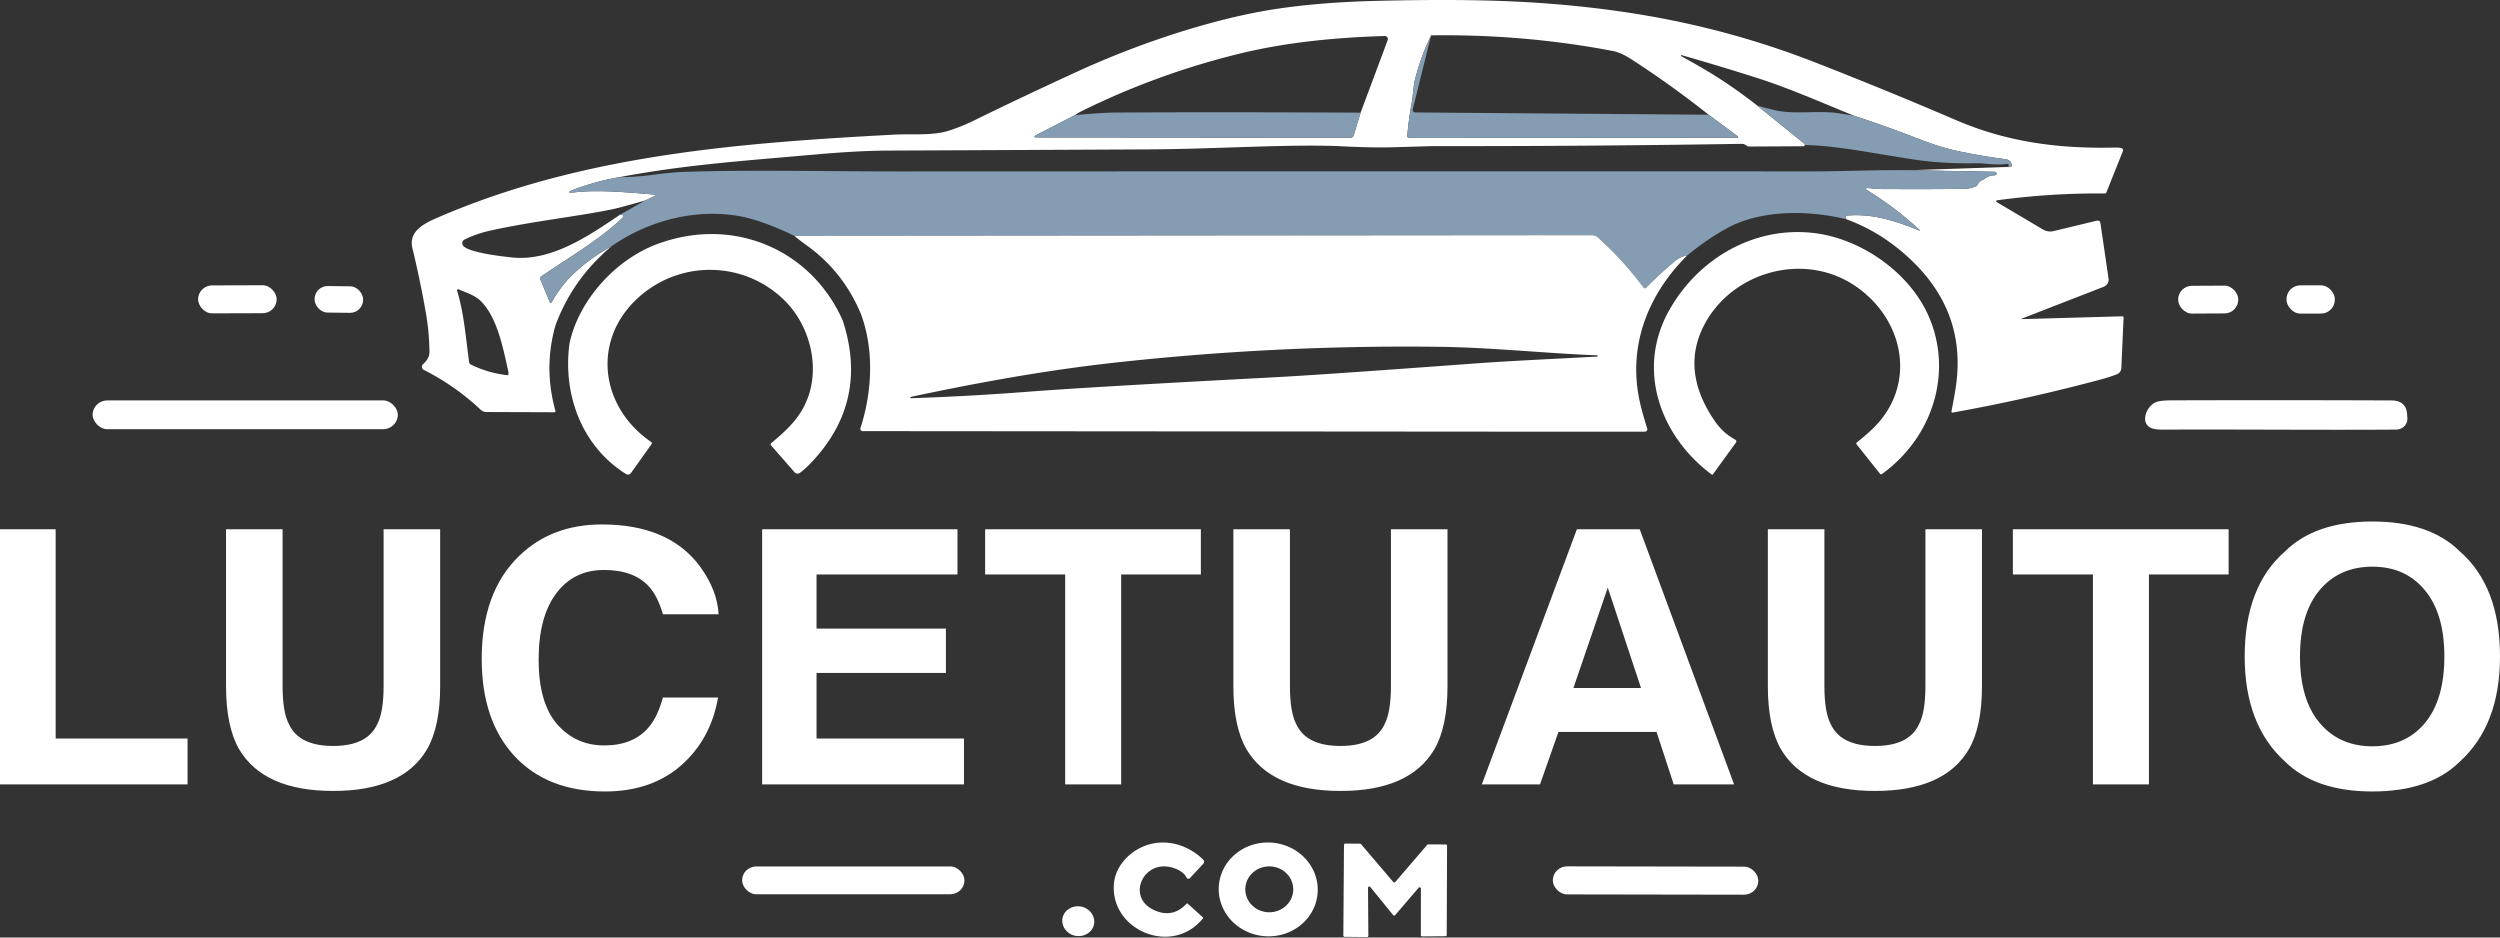 <?xml version="1.0" encoding="UTF-8" standalone="no"?>
<svg
   version="1.1"
   viewBox="0 0 800 300"
   id="svg105"
   sodipodi:docname="logo-w.svg"
   width="800"
   height="300"
   inkscape:version="1.3 (0e150ed, 2023-07-21)"
   xmlns:inkscape="http://www.inkscape.org/namespaces/inkscape"
   xmlns:sodipodi="http://sodipodi.sourceforge.net/DTD/sodipodi-0.dtd"
   xmlns="http://www.w3.org/2000/svg"
   xmlns:svg="http://www.w3.org/2000/svg">
  <rect x="0" y="0" width="800" height="300" fill="#333333" stroke="none"/>
  <defs
     id="defs105" />
  <sodipodi:namedview
     id="namedview105"
     pagecolor="#ffffff"
     bordercolor="#000000"
     borderopacity="0.25"
     inkscape:showpageshadow="2"
     inkscape:pageopacity="0.0"
     inkscape:pagecheckerboard="0"
     inkscape:deskcolor="#d1d1d1"
     inkscape:zoom="0.92940071"
     inkscape:cx="103.29237"
     inkscape:cy="75.855333"
     inkscape:window-width="2448"
     inkscape:window-height="1394"
     inkscape:window-x="400"
     inkscape:window-y="58"
     inkscape:window-maximized="0"
     inkscape:current-layer="svg105" />
  <path
     fill="#041e35"
     d="m 590.93,70.191 -0.286,-0.35 a 0.553,0.529 0 0 1 0.385,-0.851 c 8.241,-0.775 15.84,1.834 23.212,4.792 q 0.385,0.151 0.089,-0.123 -7.797,-7.259 -17.143,-12.987 -0.612,-0.378 0.109,-0.463 c 1.036,-0.113 2.586,0.265 3.267,0.274 q 18.969,0.104 28.305,-0.076 1.51,-0.028 3.336,-0.747 0.434,-0.17 0.641,-0.577 0.553,-1.115 1.688,-1.56 0.336,-0.123 0.612,-0.35 1.342,-1.078 3.109,-1.068 a 0.581,0.597 65.382 0 0 0.513,-0.255 q 0.158,-0.227 0.148,-0.312 a 0.671,0.73 88.387 0 0 -0.691,-0.567 L 611.507,54.463 642.359,53.432 q 0.543,0.123 1.066,-0.066 0.474,-0.17 0.345,-0.643 c -0.286,-1.068 -0.878,-1.635 -2.082,-1.796 q -7.807,-1.002 -15.495,-2.656 -5.408,-1.163 -12.494,-3.923 -10.264,-3.998 -20.479,-7.335 c -10.432,-4.253 -20.844,-8.866 -31.335,-12.193 q -11.823,-3.752 -23.755,-7.174 -0.089,-0.028 -0.138,0 -0.099,0.057 -0.079,0.227 0.01,0.047 0.049,0.076 c 7.905,4.386 14.182,7.921 24.357,15.832 l 14.972,12.118 q 0.148,0.113 0.207,0.293 0.049,0.113 0.089,0.236 l -0.207,0.246 A 0.384,0.341 12.29 0 1 577.093,46.797 l -17.33,0.095 q -0.434,0 -0.79,-0.236 c -0.799,-0.548 -0.967,-0.643 -1.984,-0.624 q -49.435,0.785 -98.87,0.728 -0.079,0 -11.804,0.35 -6.928,0.208 -17.054,-0.302 c -15.465,-0.775 -40.691,0.888 -61.426,0.992 q -41.826,0.208 -83.652,0.388 -9.474,0.038 -22.946,1.219 c -25.63,2.25 -42.171,3.384 -63.143,7.297 q -7.362,1.304 -14.182,3.856 -3.681,1.371 0.247,0.955 c 7.866,-0.851 17.133,0.095 25.285,0.756 q 0.799,0.066 0.079,0.416 l -3.05,1.465 q -7.836,2.231 -10.126,2.722 c -9.938,2.155 -26.272,3.979 -39.487,6.919 q -4.254,0.945 -8.152,2.826 a 1.411,1.352 0 0 0 -0.415,2.117 c 2.043,2.155 12.573,3.346 15.751,3.667 12.573,1.267 24.762,-7.203 34.453,-13.762 q 0.839,0.009 0.918,0.369 a 0.782,0.9 67.611 0 1 -0.257,0.747 c -7.55,7.165 -17.39,12.817 -26.065,18.762 q -0.415,0.284 -0.227,0.737 l 3.069,7.429 a 0.336,0.321 0 0 0 0.612,0.028 q 2.852,-5.236 7.175,-9.282 5.458,-5.104 11.962,-8.62 -12.554,10.558 -17.972,25.445 -3.79,13.479 0.01,27.165 0.148,0.501 -0.395,0.501 l -21.673,-0.076 a 2.574,2.487 9.313 0 1 -1.816,-0.718 q -8.122,-7.647 -18.189,-12.741 a 1.204,1.153 0 0 1 -0.276,-1.843 c 1.214,-1.144 2.073,-2.25 2.053,-4.017 q -0.069,-6.56 -1.263,-13.044 -1.776,-10.085 -4.185,-20.048 c -1.322,-5.492 3.74,-7.949 8.478,-9.981 46.188,-19.887 95.87,-23.696 145.699,-26.371 5.606,-0.302 12.07,0.397 17.212,-1.191 q 4.155,-1.285 8.438,-3.384 14.468,-7.127 32.963,-15.615 C 362.329,14.83 382.413,7.958 400.385,4.281 q 16.936,-3.469 40.72,-4.017 c 18.495,-0.425 37.414,-0.492 55.741,0.992 29.637,2.391 56.511,7.968 84.323,18.838 q 22.601,8.828 44.875,18.394 c 16.314,7.004 32.795,9.15 50.688,8.734 q 1.224,-0.038 2.082,0.17 a 0.75,0.718 0 0 1 0.523,0.945 l -5.29,13.214 a 0.612,0.567 4.52 0 1 -0.563,0.359 q -17.133,-0.151 -34.108,2.146 -1.194,0.161 -0.168,0.766 l 14.557,8.62 a 4.425,4.241 1.432 0 0 3.395,0.501 l 13.708,-3.299 q 1.125,-0.265 1.283,0.832 l 2.586,17.675 a 2.568,2.475 2.975 0 1 -1.579,2.628 L 647.096,101.912 q -0.572,0.227 0.04,0.208 l 32.016,-0.907 a 0.385,0.369 0 0 1 0.395,0.388 l -0.72,16.22 a 2.31,2.221 1.015 0 1 -1.451,1.957 q -2.418,0.926 -4.816,1.569 -23.568,6.342 -47.639,10.671 -0.553,0.095 -0.444,-0.435 0.711,-3.545 1.273,-7.032 3.849,-23.819 -13.659,-40.843 -9.494,-9.235 -21.16,-13.517 z M 457.962,11.314 q -3.375,6.966 -5.191,14.282 c -0.523,2.098 -0.572,4.858 -1.056,7.524 q -0.967,5.303 -1.372,10.237 -0.059,0.794 0.76,0.785 l 104.525,-0.066 q 1.036,0 0.217,-0.614 l -9.08,-6.749 q -12.06,-9.575 -24.9,-17.855 -3.198,-2.061 -5.744,-2.543 -28.552,-5.435 -58.159,-5 z m -114.029,25.558 -12.09,6.219 q -1.737,0.888 0.227,0.888 l 100.123,0.085 a 1.026,0.983 0 0 0 0.987,-0.709 l 2.211,-7.306 8.675,-23.214 a 1.026,0.983 0 0 0 -0.997,-1.314 c -15.366,0.463 -31.207,1.957 -46.119,5.577 q -26.45,6.427 -50.797,18.451 -0.888,0.435 -2.221,1.323 z m -181.406,81.411 c -1.559,-7.013 -3.504,-17.137 -8.961,-22.212 -1.737,-1.607 -4.471,-2.439 -6.76,-3.478 a 0.385,0.369 0 0 0 -0.533,0.444 c 2.26,7.325 2.803,15.445 3.869,22.95 q 0.059,0.435 0.464,0.633 5.507,2.722 11.656,3.441 a 0.395,0.378 0 0 0 0.444,-0.369 q 0.01,-0.605 -0.178,-1.408 z"
     id="path72"
     style="stroke-width:0.966;fill:#ffffff" />
  <path
     fill="#859db3"
     d="m 457.962,11.314 -5.882,23.659 a 0.859,0.822 0 0 0 0.829,1.011 l 93.856,0.728 9.08,6.749 q 0.819,0.614 -0.217,0.614 l -104.525,0.066 q -0.819,0.009 -0.76,-0.785 0.405,-4.934 1.372,-10.237 c 0.484,-2.665 0.533,-5.426 1.056,-7.524 q 1.816,-7.316 5.191,-14.282 z"
     id="path75"
     style="stroke-width:0.966" />
  <path
     fill="#859db3"
     d="m 562.319,33.781 q 2.763,0.803 5.359,1.418 c 6.8,1.626 14.202,-0.047 21.169,1.115 q 2.092,0.34 4.372,0.699 10.215,3.337 20.479,7.335 7.086,2.76 12.494,3.923 7.688,1.654 15.495,2.656 c 1.204,0.161 1.796,0.728 2.082,1.796 q 0.128,0.473 -0.345,0.643 -0.523,0.189 -1.066,0.066 0.118,-0.057 0.217,-0.123 a 0.493,0.473 0 0 0 -0.345,-0.87 c -3.484,0.558 -6.938,-0.246 -9.988,-0.198 q -10.827,0.198 -20.262,-1.267 C 596.783,48.612 586.884,46.532 577.587,46.428 q -0.04,-0.123 -0.089,-0.236 -0.059,-0.18 -0.207,-0.293 z"
     id="path77"
     style="stroke-width:0.966" />
  <path
     fill="#859db3"
     d="m 435.391,36.05 -2.211,7.306 a 1.026,0.983 0 0 1 -0.987,0.709 L 332.07,43.98 q -1.964,0 -0.227,-0.888 l 12.09,-6.219 q 7.836,-0.822 13.531,-0.86 31.976,-0.198 77.927,0.038 z"
     id="path78"
     style="stroke-width:0.966" />
  <path
     fill="#859db3"
     d="m 611.507,54.463 26.716,0.51 a 0.671,0.73 88.387 0 1 0.691,0.567 q 0.01,0.085 -0.148,0.312 a 0.581,0.597 65.382 0 1 -0.513,0.255 q -1.767,-0.009 -3.109,1.068 -0.276,0.227 -0.612,0.35 -1.135,0.444 -1.688,1.56 -0.207,0.406 -0.641,0.577 -1.826,0.718 -3.336,0.747 -9.336,0.18 -28.305,0.076 c -0.681,-0.009 -2.23,-0.388 -3.267,-0.274 q -0.72,0.085 -0.109,0.463 9.346,5.728 17.143,12.987 0.296,0.274 -0.089,0.123 c -7.372,-2.959 -14.972,-5.567 -23.212,-4.792 a 0.553,0.529 0 0 0 -0.385,0.851 l 0.286,0.35 c -11.488,-2.855 -26.637,-3.223 -37.523,2.439 q -6.642,3.459 -13.62,9.235 -1.826,0.038 -4.333,2.165 -4.579,3.904 -8.685,8.034 a 0.543,0.52 0 0 1 -0.839,-0.057 q -6.474,-8.686 -14.587,-16.021 a 2.642,2.797 83.55 0 0 -1.915,-0.728 l -255.199,0.217 q -10.136,-4.839 -16.926,-6.172 c -13.916,-2.722 -29.479,0.983 -41.619,9.509 q -6.504,3.516 -11.962,8.62 -4.323,4.045 -7.175,9.282 a 0.336,0.321 0 0 1 -0.612,-0.028 l -3.069,-7.429 q -0.188,-0.454 0.227,-0.737 c 8.675,-5.945 18.515,-11.598 26.065,-18.762 a 0.782,0.9 67.611 0 0 0.257,-0.747 q -0.079,-0.359 -0.918,-0.369 l 7.974,-4.49 3.05,-1.465 q 0.72,-0.35 -0.079,-0.416 c -8.152,-0.662 -17.419,-1.607 -25.285,-0.756 q -3.928,0.416 -0.247,-0.955 6.82,-2.552 14.182,-3.856 5.142,-0.028 10.067,-0.662 6.839,-0.888 9.978,-1.002 c 21.081,-0.785 45.734,-0.17 69.993,-0.18 q 146.114,-0.057 292.228,-0.019 c 9.119,0 20.775,-0.52 31.147,-0.378 z"
     id="path80"
     style="stroke-width:0.966" />
  <path
     fill="#041e35"
     d="M 593.881,91.647 C 577.478,80.371 554.69,86.902 545.66,103.406 q -8.211,15.01 3.158,31.457 2.596,3.743 6.464,5.822 a 0.669,0.635 7.537 0 1 0.227,0.926 l -7.422,10.227 a 0.207,0.198 0 0 1 -0.296,0.047 c -16.363,-12.165 -23.933,-33.035 -14.251,-51.467 8.774,-16.702 26.716,-28.035 46.494,-25.899 15.534,1.682 31.167,12.827 37.197,26.797 7.747,17.95 1.263,38.65 -15.021,50.38 a 0.424,0.406 0 0 1 -0.592,-0.076 l -7.471,-9.386 q -0.306,-0.388 0.089,-0.699 2.615,-2.051 4.944,-4.272 c 14.261,-13.63 10.491,-34.755 -5.3,-45.616 z"
     id="path83"
     style="stroke-width:0.966;fill:#ffffff" />
  <path
     fill="#041e35"
     d="m 269.667,102.545 q 8.547,26.097 -10.313,45.739 -1.688,1.758 -3.365,3.015 a 1.248,1.196 5.271 0 1 -1.727,-0.18 l -7.53,-8.601 a 0.513,0.492 0 0 1 0.059,-0.699 c 5.063,-4.291 9.169,-7.959 11.586,-14.197 4.135,-10.671 0.592,-23.744 -7.432,-31.589 C 238.401,83.745 218.436,83.017 204.925,94.653 189.262,108.122 191.67,129.985 208.379,141.441 a 0.501,0.475 10.162 0 1 0.128,0.662 l -6.622,9.301 a 1.132,1.08 4.912 0 1 -1.549,0.293 c -14.37,-9.017 -20.311,-25.766 -18.08,-41.882 2.951,-13.573 14.478,-26.702 28.177,-31.759 24.338,-8.979 49.178,1.824 59.235,24.49 z"
     id="path84"
     style="stroke-width:0.966;fill:#ffffff" />
  <path
     fill="#041e35"
     d="M 539.788,81.864 C 526.612,95.041 520.553,112.083 525.083,130.051 q 0.938,3.686 2.043,7.108 a 0.78,0.747 0 0 1 -0.74,0.964 l -27.032,0.019 -223.311,-0.18 a 0.75,0.718 0 0 1 -0.711,-0.936 c 3.79,-11.645 4.431,-25.161 0.138,-36.617 q -5.616,-13.422 -17.133,-21.749 -3.267,-2.363 -4.106,-3.185 l 255.199,-0.217 a 2.642,2.797 83.55 0 1 1.915,0.728 q 8.113,7.335 14.587,16.021 a 0.543,0.52 0 0 0 0.839,0.057 q 4.106,-4.131 8.685,-8.034 2.507,-2.127 4.333,-2.165 z M 328.468,125.391 q 21.1,-1.616 78.095,-4.594 15.84,-0.822 64.673,-4.433 c 13.087,-0.964 26.558,-1.522 39.842,-2.259 q 0.197,-0.009 0.197,-0.199 v -0.009 q 0,-0.198 -0.197,-0.198 c -16.353,-0.605 -33.654,-2.524 -51.221,-2.732 q -51.922,-0.595 -103.449,5.114 c -21.663,2.401 -43.286,6.323 -64.584,10.842 q -0.355,0.076 -0.474,0.236 -0.207,0.284 0.148,0.274 18.534,-0.624 36.97,-2.042 z"
     id="path85"
     style="stroke-width:0.966;fill:#ffffff" />
  <rect
     fill="#041e35"
     x="63.001"
     y="91.532"
     transform="matrix(1,-0.003,0.004,1,0,0)"
     width="25.147"
     height="8.942"
     rx="4.481"
     id="rect85"
     style="stroke-width:0.966;fill:#ffffff" />
  <rect
     fill="#041e35"
     x="731.685"
     y="91.307"
     width="15.455"
     height="9.036"
     rx="4.421"
     id="rect86"
     style="stroke-width:0.966;fill:#ffffff" />
  <rect
     fill="#041e35"
     x="102.082"
     y="90.15"
     transform="matrix(1,0.013,-0.015,1,0,0)"
     width="15.534"
     height="8.488"
     rx="4.175"
     id="rect87"
     style="stroke-width:0.966;fill:#ffffff" />
  <rect
     fill="#041e35"
     x="696.519"
     y="94.963"
     transform="matrix(1,-0.005,0.005,1,0,0)"
     width="19.225"
     height="8.885"
     rx="4.402"
     id="rect88"
     style="stroke-width:0.966;fill:#ffffff" />
  <rect
     fill="#041e35"
     x="29.637"
     y="128.123"
     width="97.666"
     height="9.225"
     rx="4.747"
     id="rect89"
     style="stroke-width:0.966;fill:#ffffff" />
  <path
     fill="#041e35"
     d="m 766.78,137.471 c -25.305,0.17 -49.938,-0.104 -74.444,0.009 q -2.882,0.019 -4.096,-0.577 c -3.543,-1.73 -1.283,-7.136 1.816,-8.271 q 1.382,-0.51 4.994,-0.52 34.473,-0.113 70.21,0.028 4.757,0.019 5.033,4.565 l 0.069,1.096 a 3.612,3.459 0 0 1 -3.583,3.667 z"
     id="path90"
     style="stroke-width:0.966;fill:#ffffff" />
  <path
     fill="#ebf0f5"
     d="m 396.126,214.506 3.504,-9.896 a 0.434,0.416 0 0 1 0.819,0.009 l 3.425,9.906 a 0.434,0.416 0 0 1 -0.415,0.548 l -6.918,-0.019 a 0.434,0.416 0 0 1 -0.415,-0.548 z"
     id="path101"
     style="stroke-width:0.966" />
  <g
     id="g106"
     transform="matrix(0.987,0,0,0.945,-500.498,-347.564)"
     style="fill:#ffffff">
    <path
       fill="#041e35"
       d="m 888.46,662.06 c -10.1,-4.47 -16.6,9.12 -7.48,13.77 q 6.17,3.14 10.83,-2.03 0.17,-0.19 0.35,-0.02 l 4.89,4.63 q 0.19,0.18 0.03,0.38 c -9.92,12.87 -30.05,4.08 -28.84,-11.68 0.52,-6.72 6.22,-12.4 12.81,-13.72 5.88,-1.18 11.88,1.18 16.04,5.4 q 0.76,0.77 0.05,1.57 l -4.24,4.77 a 0.68,0.68 0 0 1 -1.13,-0.17 q -0.81,-1.79 -3.31,-2.9 z"
       id="path102"
       style="fill:#ffffff" />
    <path
       fill="#041e35"
       d="m 933.613,673.749 a 16.07,15.87 17.3 0 1 -20.062,10.373 16.07,15.87 17.3 0 1 -10.624,-19.931 16.07,15.87 17.3 0 1 20.062,-10.373 16.07,15.87 17.3 0 1 10.624,19.931 z M 926.38,668.94 a 7.77,7.77 0 0 0 -7.77,-7.77 7.77,7.77 0 0 0 -7.77,7.77 7.77,7.77 0 0 0 7.77,7.77 7.77,7.77 0 0 0 7.77,-7.77 z"
       id="path103"
       style="fill:#ffffff" />
    <path
       fill="#041e35"
       d="m 950.3,685.1 -7.26,-0.07 a 0.42,0.42 0 0 1 -0.42,-0.42 l 0.21,-30.74 a 0.42,0.42 0 0 1 0.42,-0.42 l 4.79,0.04 a 0.42,0.42 0 0 1 0.32,0.15 l 10.45,12.82 a 0.42,0.42 0 0 0 0.65,0 l 10.34,-12.58 a 0.42,0.42 0 0 1 0.33,-0.15 l 5.7,0.01 a 0.42,0.42 0 0 1 0.42,0.42 l -0.11,30.24 a 0.42,0.42 0 0 1 -0.42,0.42 l -7.55,0.06 a 0.42,0.42 0 0 1 -0.42,-0.42 l 0.02,-15.77 a 0.42,0.42 0 0 0 -0.75,-0.27 l -7.6,9.26 a 0.42,0.42 0 0 1 -0.65,-0.01 l -7.4,-9.51 a 0.42,0.42 0 0 0 -0.75,0.26 l 0.11,16.25 a 0.42,0.42 0 0 1 -0.43,0.43 z"
       id="path104"
       style="fill:#ffffff" />
    <rect
       fill="#041e35"
       x="747.71"
       y="661.19"
       width="72.06"
       height="9.42"
       rx="4.62"
       id="rect104"
       style="fill:#ffffff" />
    <rect
       fill="#041e35"
       x="-33.3"
       y="-4.75"
       transform="rotate(0.1,-381044.95,598414.83)"
       width="66.6"
       height="9.5"
       rx="4.66"
       id="rect105"
       style="fill:#ffffff" />
    <ellipse
       fill="#041e35"
       cx="0"
       cy="0"
       transform="rotate(23,-1242.15,2445.223)"
       rx="5.22"
       ry="5.03"
       id="ellipse105"
       style="fill:#ffffff" />
  </g>
  <path
     style="-inkscape-font-specification:'Helvetica Bold';fill:#ffffff;stroke-width:13.687"
     d="M -2.1876077e-6,169.375 H 17.809 v 66.95 h 42.209 v 14.675 H -2.1876077e-6 Z M 122.752,219.546 v -50.171 h 18.098 v 50.171 q 0,13.013 -4.221,20.268 -7.864,13.29 -30.009,13.29 -22.145,0 -30.066,-13.29 -4.221,-7.254 -4.221,-20.268 v -50.171 h 18.098 v 50.171 q 0,8.417 2.082,12.294 3.238,6.867 14.108,6.867 10.812,0 14.05,-6.867 2.082,-3.876 2.082,-12.294 z m 95.23,25.362 q -9.54,8.362 -24.4,8.362 -18.387,0 -28.91,-11.297 -10.523,-11.352 -10.523,-31.122 0,-21.375 11.969,-32.949 10.408,-10.079 26.482,-10.079 21.509,0 31.454,13.512 5.493,7.587 5.898,15.228 h -17.809 q -1.735,-5.87 -4.452,-8.86 -4.857,-5.316 -14.397,-5.316 -9.714,0 -15.322,7.531 -5.609,7.476 -5.609,21.209 0,13.733 5.898,20.6 5.955,6.811 15.091,6.811 9.367,0 14.282,-5.87 2.718,-3.156 4.51,-9.469 h 17.635 q -2.313,13.346 -11.795,21.708 z m 84.707,-29.571 h -41.399 v 20.988 h 47.181 v 14.675 h -64.585 v -81.625 h 62.504 v 14.453 h -45.1 v 17.333 h 41.399 z m 81.584,-45.962 v 14.453 h -25.499 v 67.172 h -17.924 v -67.172 h -25.614 v -14.453 z m 60.827,50.171 v -50.171 h 18.098 v 50.171 q 0,13.013 -4.221,20.268 -7.864,13.29 -30.009,13.29 -22.145,0 -30.067,-13.29 -4.221,-7.254 -4.221,-20.268 v -50.171 h 18.098 v 50.171 q 0,8.417 2.082,12.294 3.238,6.867 14.108,6.867 10.812,0 14.05,-6.867 2.082,-3.876 2.082,-12.294 z m 84.996,14.675 h -31.396 l -5.898,16.779 h -18.618 l 30.413,-81.625 h 20.121 l 30.182,81.625 H 535.588 Z m -4.973,-14.066 -10.639,-32.118 -10.986,32.118 z m 91.009,-0.609 v -50.171 h 18.098 v 50.171 q 0,13.013 -4.221,20.268 -7.864,13.29 -30.009,13.29 -22.145,0 -30.067,-13.29 -4.221,-7.254 -4.221,-20.268 v -50.171 h 18.098 v 50.171 q 0,8.417 2.081,12.294 3.238,6.867 14.108,6.867 10.812,0 14.05,-6.867 2.082,-3.876 2.082,-12.294 z m 97.022,-50.171 v 14.453 h -25.499 v 67.172 h -17.924 v -67.172 h -25.614 v -14.453 z m 46.025,83.895 q -18.271,0 -27.927,-9.525 -12.952,-11.684 -12.952,-33.669 0,-22.427 12.952,-33.669 9.656,-9.525 27.927,-9.525 18.271,0 27.927,9.525 Q 800,187.649 800,210.076 q 0,21.984 -12.894,33.669 -9.656,9.525 -27.927,9.525 z m 16.826,-21.929 q 6.187,-7.476 6.187,-21.265 0,-13.733 -6.245,-21.209 -6.187,-7.531 -16.768,-7.531 -10.581,0 -16.884,7.476 -6.302,7.476 -6.302,21.265 0,13.789 6.302,21.265 6.302,7.476 16.884,7.476 10.581,0 16.826,-7.476 z"
     id="text105"
     aria-label="LUCETUAUTO" />
</svg>
